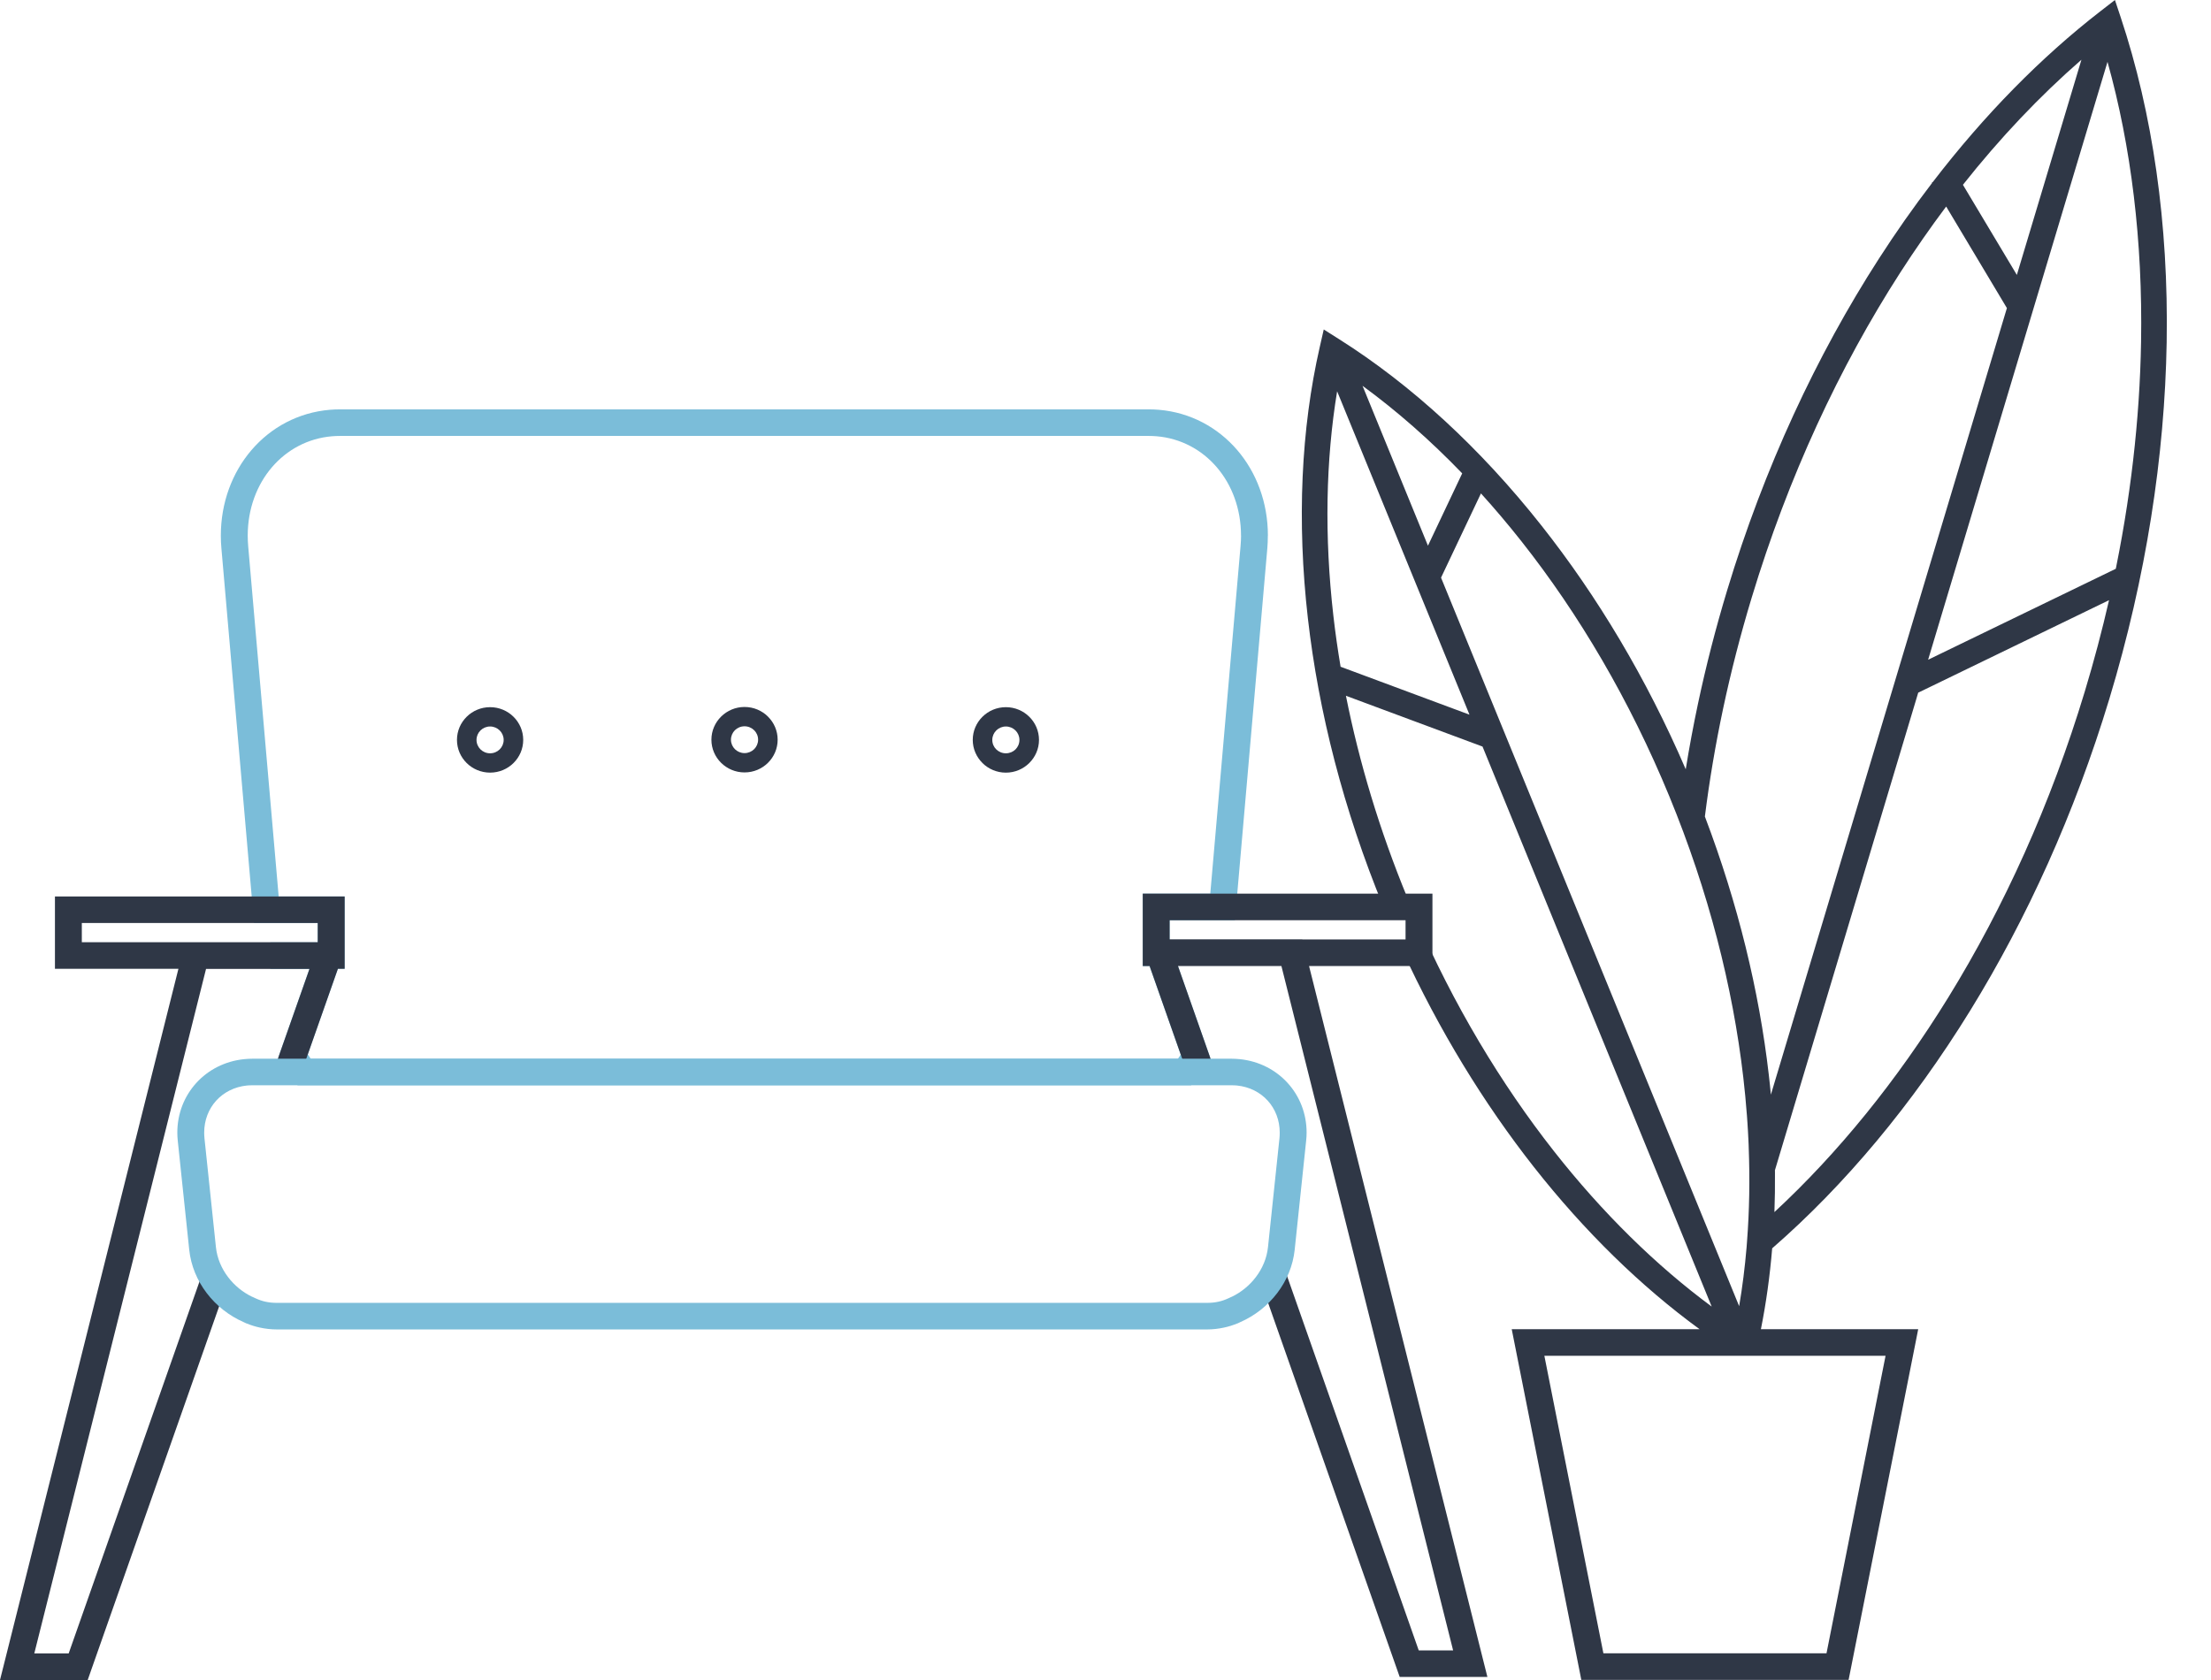 <svg width="100" height="76" viewBox="0 0 100 76" fill="none" xmlns="http://www.w3.org/2000/svg">
<path d="M72.101 75.994H72.02H71.52L71.424 75.508L68.515 60.847L68.373 60.131H69.111H75.01H76.869C74.214 58.192 71.672 55.714 69.371 52.788C67.118 49.921 65.092 46.621 63.417 42.973H64.01V41.461C65.731 45.438 67.876 49.016 70.288 52.084C72.485 54.878 74.901 57.247 77.417 59.107L67.052 33.773L60.874 31.475C61.472 34.479 62.393 37.554 63.656 40.62C63.711 40.754 63.767 40.888 63.823 41.021H62.569C60.761 36.623 59.636 32.197 59.154 27.978C58.65 23.577 58.845 19.397 59.69 15.7L59.871 14.905L60.566 15.344C63.816 17.397 66.945 20.263 69.725 23.784C72.236 26.963 74.465 30.675 76.243 34.802C76.402 33.815 76.588 32.819 76.801 31.816C77.162 30.119 77.599 28.415 78.114 26.712C79.796 21.149 82.159 16.082 84.978 11.705C85.747 10.51 86.551 9.366 87.384 8.278L87.374 8.26L87.417 8.235C89.75 5.195 92.313 2.589 95.006 0.503L95.655 0L95.913 0.774C97.361 5.119 98.085 10.126 97.995 15.485C97.907 20.631 97.07 26.099 95.403 31.612C93.835 36.797 91.676 41.551 89.11 45.715C86.486 49.972 83.435 53.614 80.153 56.472C80.048 57.732 79.878 58.954 79.643 60.131H80.12H86.019H86.757L86.616 60.847L83.706 75.508L83.609 75.994H83.11H83.029H72.101ZM77.109 36.938C78.608 40.884 79.562 44.832 79.999 48.615C80.035 48.918 80.066 49.219 80.094 49.52L90.769 13.937L88.022 9.343C87.309 10.294 86.618 11.287 85.953 12.319C83.194 16.603 80.878 21.573 79.225 27.04C78.716 28.723 78.287 30.395 77.935 32.05C77.588 33.686 77.312 35.319 77.109 36.938ZM88.78 8.36L91.219 12.437L94.14 2.702C92.264 4.335 90.465 6.231 88.78 8.36ZM95.319 2.798L87.206 29.845L96.094 25.537L95.566 26.346C96.363 22.623 96.778 18.967 96.837 15.467C96.914 10.915 96.389 6.625 95.319 2.798ZM95.388 27.151L86.758 31.335L80.277 52.939L80.278 52.977L80.279 53.057C80.284 53.655 80.275 54.248 80.254 54.832C83.123 52.173 85.793 48.895 88.121 45.118C90.635 41.039 92.752 36.376 94.291 31.285C94.709 29.901 95.074 28.522 95.388 27.151ZM78.995 56.431L79.016 56.151C79.122 54.775 79.147 53.354 79.091 51.898L79.088 51.796L79.086 51.753L79.074 51.488L79.072 51.462V51.46L79.065 51.314L79.064 51.294L79.057 51.168L79.055 51.126L79.048 51.021L79.044 50.958L79.039 50.874L79.034 50.789L79.029 50.727L79.022 50.62L79.01 50.451L79.008 50.432C78.966 49.874 78.913 49.312 78.847 48.745C78.371 44.635 77.27 40.322 75.503 36.029C73.711 31.677 71.416 27.783 68.813 24.488C68.218 23.734 67.606 23.011 66.981 22.321L65.176 26.132L78.659 59.089C78.806 58.226 78.918 57.339 78.995 56.431ZM60.633 30.162L66.462 32.33L60.476 17.701C59.961 20.824 59.895 24.259 60.306 27.852C60.393 28.616 60.502 29.386 60.633 30.162ZM61.625 17.453L64.584 24.686L66.133 21.414C64.687 19.914 63.175 18.588 61.625 17.453ZM72.519 74.792H82.61L85.281 61.333H80.12H75.01H69.849L72.519 74.792Z" fill="#2F3746"/>
<path d="M15.378 18.519H20.657H46.675H51.954C52.107 18.519 52.261 18.525 52.415 18.538C53.84 18.659 55.077 19.334 55.958 20.36C56.827 21.374 57.345 22.73 57.345 24.231H57.342C57.342 24.436 57.334 24.628 57.319 24.805L55.902 41.078L55.854 41.629H55.297H52.899V42.629L52.996 42.902L54.643 47.586L54.735 47.848L54.593 48.087C54.507 48.231 54.422 48.365 54.339 48.485C54.256 48.606 54.16 48.734 54.057 48.864L53.873 49.096H53.58H53.43H13.753H13.46L13.276 48.864C13.179 48.742 13.083 48.613 12.99 48.477L12.989 48.478C12.893 48.339 12.805 48.203 12.728 48.072L12.588 47.835L12.68 47.572L13.996 43.832H12.227V43.83V42.633V42.63H13.488L14.37 42.629V41.756H12.047H11.489L11.441 41.205L10.014 24.807C9.996 24.611 9.988 24.419 9.988 24.231C9.988 22.73 10.506 21.374 11.375 20.36C12.255 19.333 13.493 18.659 14.918 18.538C15.071 18.525 15.225 18.519 15.378 18.519ZM20.657 19.721H15.378C15.254 19.721 15.134 19.726 15.018 19.736C13.927 19.828 12.977 20.346 12.301 21.135C11.614 21.937 11.204 23.021 11.204 24.231C11.204 24.388 11.211 24.545 11.225 24.704V24.706L12.604 40.554H14.978H15.586V41.155V42.63V42.96V43.226V43.823L15.283 43.823L13.92 47.696L13.991 47.802V47.804L14.055 47.895H53.276L53.337 47.809L53.403 47.711L51.993 43.701H51.684V43.099V41.029V40.428H52.291H54.739L56.108 24.706C56.123 24.529 56.131 24.37 56.131 24.231H56.129C56.129 23.021 55.719 21.936 55.031 21.135C54.355 20.346 53.405 19.828 52.314 19.736C52.198 19.726 52.078 19.721 51.954 19.721H46.675H20.657Z" fill="#7BBDD9"/>
<path d="M22.166 31.991C22.58 31.991 22.955 32.157 23.225 32.425C23.496 32.693 23.664 33.063 23.664 33.471C23.664 33.88 23.496 34.251 23.225 34.518C22.955 34.786 22.58 34.952 22.166 34.952C21.753 34.952 21.378 34.786 21.107 34.518C20.836 34.251 20.668 33.88 20.668 33.471C20.668 33.063 20.836 32.693 21.107 32.425C21.378 32.157 21.753 31.991 22.166 31.991ZM22.6 33.043C22.489 32.933 22.335 32.865 22.166 32.865C21.997 32.865 21.843 32.933 21.732 33.043C21.621 33.152 21.552 33.304 21.552 33.471C21.552 33.639 21.621 33.791 21.732 33.901C21.843 34.01 21.997 34.078 22.166 34.078C22.335 34.078 22.489 34.01 22.6 33.901C22.711 33.791 22.78 33.639 22.78 33.471C22.78 33.304 22.711 33.152 22.6 33.043Z" fill="#2F3746"/>
<path d="M33.674 31.982C34.088 31.982 34.462 32.148 34.733 32.416V32.418C35.004 32.685 35.172 33.055 35.172 33.463C35.172 33.871 35.004 34.242 34.733 34.509C34.462 34.777 34.088 34.943 33.674 34.943C33.26 34.943 32.886 34.777 32.615 34.509C32.344 34.242 32.176 33.871 32.176 33.463C32.176 33.055 32.344 32.685 32.615 32.418L32.616 32.416C32.888 32.148 33.262 31.982 33.674 31.982ZM34.109 33.033L34.108 33.034C33.997 32.924 33.843 32.856 33.674 32.856C33.504 32.856 33.35 32.924 33.239 33.033C33.129 33.143 33.06 33.294 33.06 33.463C33.06 33.63 33.129 33.782 33.24 33.892C33.351 34.001 33.505 34.069 33.674 34.069C33.843 34.069 33.997 34.001 34.108 33.892C34.219 33.782 34.288 33.63 34.288 33.463C34.288 33.294 34.219 33.143 34.109 33.033Z" fill="#2F3746"/>
<path d="M45.494 31.991C45.907 31.991 46.282 32.157 46.553 32.425C46.824 32.693 46.992 33.063 46.992 33.472C46.992 33.879 46.824 34.248 46.553 34.517L46.552 34.518L46.551 34.519C46.28 34.787 45.906 34.953 45.494 34.953C45.08 34.953 44.706 34.786 44.435 34.519L44.436 34.518C44.164 34.249 43.996 33.879 43.996 33.472C43.996 33.063 44.164 32.693 44.435 32.425C44.706 32.157 45.08 31.991 45.494 31.991ZM45.928 33.043C45.817 32.933 45.663 32.865 45.494 32.865C45.325 32.865 45.171 32.933 45.06 33.043C44.949 33.153 44.88 33.305 44.88 33.472C44.88 33.64 44.948 33.792 45.058 33.901H45.06C45.171 34.01 45.325 34.078 45.494 34.078C45.664 34.078 45.818 34.011 45.928 33.903L45.93 33.901C46.039 33.792 46.107 33.64 46.107 33.472C46.107 33.305 46.039 33.153 45.928 33.043Z" fill="#2F3746"/>
<path d="M52.292 40.428H64.178H64.787V41.029V43.099V43.7H64.178H59.206L67.086 75.118L67.273 75.862H66.497H63.737H63.306L63.164 75.458L57.136 58.318C57.505 57.894 57.773 57.385 57.897 56.831L64.167 74.66H65.722L57.956 43.7H53.278L54.964 48.495H53.681L51.994 43.7H51.685V43.099V42.82V42.492V41.029V40.428H52.292ZM3.093 40.554H14.979H15.588V41.155V42.63V42.96V43.226V43.827H15.283L13.641 48.495H12.357L13.997 43.832H9.319L1.551 74.798H3.106L9.311 57.155C9.478 57.652 9.763 58.104 10.129 58.478L4.108 75.596L3.967 76H3.536H0.776H0L0.187 75.256L8.07 43.827H3.093H2.485V43.226V41.155V40.554H3.093ZM14.371 41.756H3.701V42.625H14.371V41.756ZM52.901 42.492H58.429H58.903L58.904 42.498H63.571V41.629H52.901V42.492Z" fill="#2F3746"/>
<path d="M11.417 47.894H13.685H53.431H55.698C55.816 47.894 55.942 47.901 56.075 47.914C56.946 48.004 57.701 48.4 58.239 48.993C58.778 49.586 59.096 50.371 59.096 51.237C59.096 51.353 59.089 51.479 59.074 51.615L58.556 56.542C58.48 57.26 58.196 57.93 57.77 58.492C57.336 59.063 56.754 59.524 56.095 59.81L56.096 59.811L56.035 59.839L55.973 59.869H55.964C55.777 59.947 55.578 60.01 55.366 60.056C55.112 60.111 54.853 60.141 54.593 60.141H54.535H12.58H12.523C12.262 60.141 12.003 60.111 11.749 60.056C11.538 60.01 11.338 59.947 11.152 59.869H11.143L11.08 59.839L11.019 59.811L11.02 59.81C10.361 59.524 9.779 59.063 9.346 58.492C8.919 57.93 8.635 57.26 8.559 56.542L8.041 51.615C8.026 51.479 8.02 51.353 8.02 51.237C8.02 50.37 8.338 49.586 8.876 48.993C9.414 48.4 10.169 48.004 11.04 47.914C11.173 47.901 11.3 47.894 11.417 47.894ZM13.685 49.096H11.417C11.322 49.096 11.237 49.1 11.164 49.107C10.602 49.165 10.119 49.416 9.778 49.791C9.438 50.167 9.235 50.672 9.235 51.237C9.235 51.33 9.24 51.416 9.248 51.493L9.766 56.419C9.818 56.915 10.017 57.381 10.315 57.773C10.601 58.151 10.98 58.461 11.409 58.667H11.417L11.542 58.726C11.693 58.797 11.85 58.852 12.011 58.887C12.166 58.921 12.338 58.939 12.523 58.939H12.58H54.535H54.593C54.778 58.939 54.95 58.921 55.105 58.887C55.265 58.852 55.422 58.797 55.574 58.726L55.698 58.667H55.706C56.135 58.461 56.514 58.151 56.8 57.773C57.099 57.381 57.297 56.915 57.349 56.419L57.868 51.493C57.876 51.416 57.88 51.33 57.88 51.237C57.88 50.672 57.678 50.167 57.337 49.791C56.997 49.416 56.514 49.165 55.951 49.107C55.879 49.1 55.794 49.096 55.698 49.096H53.431H13.685Z" fill="#7BBDD9"/>
</svg>

